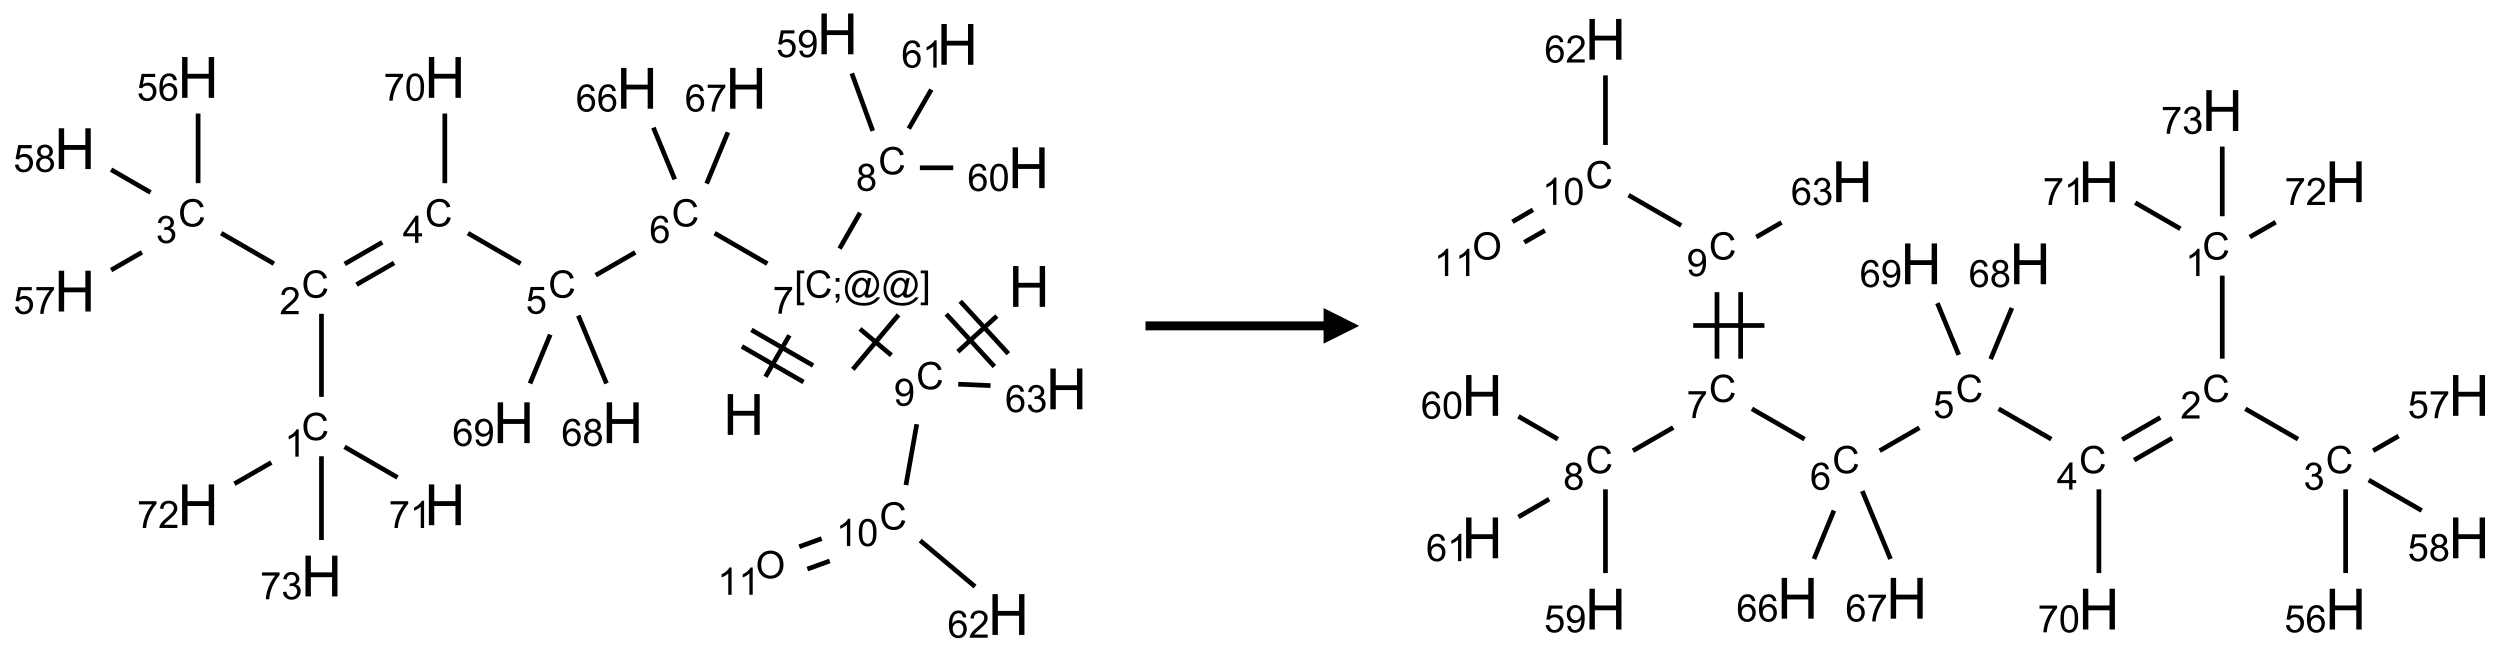 <?xml version="1.0" encoding="UTF-8"?>
<svg xmlns="http://www.w3.org/2000/svg" xmlns:xlink="http://www.w3.org/1999/xlink" width="702" height="183" viewBox="0 0 702 183">
<defs>
<g>
<g id="glyph-0-0">
<path d="M 2 0 L 2 -10 L 10 -10 L 10 0 Z M 2.25 -0.25 L 9.75 -0.25 L 9.75 -9.75 L 2.25 -9.75 Z M 2.25 -0.25 "/>
</g>
<g id="glyph-0-1">
<path d="M 1.281 0 L 1.281 -11.453 L 2.797 -11.453 L 2.797 -6.75 L 8.75 -6.75 L 8.75 -11.453 L 10.266 -11.453 L 10.266 0 L 8.75 0 L 8.75 -5.398 L 2.797 -5.398 L 2.797 0 Z M 1.281 0 "/>
</g>
<g id="glyph-1-0">
<path d="M 1.332 0 L 1.332 -6.668 L 6.668 -6.668 L 6.668 0 Z M 1.5 -0.168 L 6.5 -0.168 L 6.5 -6.5 L 1.5 -6.5 Z M 1.5 -0.168 "/>
</g>
<g id="glyph-1-1">
<path d="M 0.723 2.121 L 0.723 -7.637 L 2.793 -7.637 L 2.793 -6.859 L 1.66 -6.859 L 1.66 1.344 L 2.793 1.344 L 2.793 2.121 Z M 0.723 2.121 "/>
</g>
<g id="glyph-1-2">
<path d="M 6.27 -2.676 L 7.281 -2.422 C 7.07 -1.594 6.688 -0.961 6.137 -0.523 C 5.586 -0.086 4.914 0.129 4.121 0.129 C 3.297 0.129 2.629 -0.039 2.113 -0.371 C 1.598 -0.707 1.203 -1.191 0.934 -1.828 C 0.664 -2.465 0.531 -3.145 0.531 -3.875 C 0.531 -4.672 0.684 -5.363 0.988 -5.957 C 1.293 -6.547 1.723 -6.996 2.285 -7.305 C 2.844 -7.613 3.461 -7.766 4.137 -7.766 C 4.898 -7.766 5.543 -7.57 6.062 -7.184 C 6.582 -6.793 6.945 -6.246 7.152 -5.543 L 6.156 -5.309 C 5.98 -5.863 5.723 -6.266 5.387 -6.52 C 5.051 -6.773 4.625 -6.902 4.113 -6.902 C 3.527 -6.902 3.039 -6.762 2.645 -6.48 C 2.25 -6.199 1.973 -5.82 1.812 -5.348 C 1.652 -4.871 1.574 -4.383 1.574 -3.879 C 1.574 -3.23 1.668 -2.664 1.855 -2.18 C 2.047 -1.695 2.34 -1.332 2.738 -1.094 C 3.137 -0.855 3.57 -0.734 4.035 -0.734 C 4.602 -0.734 5.082 -0.898 5.473 -1.223 C 5.867 -1.551 6.133 -2.035 6.27 -2.676 Z M 6.27 -2.676 "/>
</g>
<g id="glyph-1-3">
<path d="M 0.949 -4.465 L 0.949 -5.531 L 2.016 -5.531 L 2.016 -4.465 Z M 0.949 0 L 0.949 -1.066 L 2.016 -1.066 L 2.016 0 C 2.016 0.391 1.945 0.711 1.809 0.949 C 1.668 1.191 1.449 1.379 1.145 1.512 L 0.887 1.109 C 1.082 1.023 1.23 0.895 1.324 0.727 C 1.418 0.559 1.469 0.316 1.48 0 Z M 0.949 0 "/>
</g>
<g id="glyph-1-4">
<path d="M 6.047 -0.848 C 5.82 -0.59 5.57 -0.379 5.289 -0.223 C 5.008 -0.062 4.73 0.016 4.449 0.016 C 4.141 0.016 3.84 -0.074 3.547 -0.254 C 3.254 -0.434 3.02 -0.715 2.836 -1.09 C 2.652 -1.465 2.562 -1.875 2.562 -2.324 C 2.562 -2.875 2.703 -3.43 2.988 -3.98 C 3.27 -4.535 3.621 -4.953 4.043 -5.23 C 4.461 -5.508 4.871 -5.645 5.266 -5.645 C 5.566 -5.645 5.855 -5.566 6.129 -5.41 C 6.402 -5.25 6.641 -5.012 6.84 -4.688 L 7.016 -5.496 L 7.949 -5.496 L 7.199 -2 C 7.094 -1.516 7.043 -1.246 7.043 -1.191 C 7.043 -1.098 7.078 -1.02 7.148 -0.949 C 7.219 -0.883 7.305 -0.848 7.406 -0.848 C 7.59 -0.848 7.832 -0.953 8.129 -1.168 C 8.527 -1.445 8.84 -1.816 9.07 -2.285 C 9.301 -2.75 9.418 -3.234 9.418 -3.73 C 9.418 -4.309 9.27 -4.852 8.973 -5.355 C 8.676 -5.859 8.23 -6.262 7.645 -6.562 C 7.055 -6.863 6.406 -7.016 5.691 -7.016 C 4.879 -7.016 4.137 -6.824 3.465 -6.445 C 2.793 -6.066 2.273 -5.52 1.902 -4.809 C 1.535 -4.098 1.348 -3.34 1.348 -2.527 C 1.348 -1.676 1.535 -0.941 1.902 -0.328 C 2.273 0.285 2.809 0.742 3.508 1.035 C 4.207 1.328 4.984 1.473 5.832 1.473 C 6.742 1.473 7.504 1.32 8.121 1.016 C 8.734 0.711 9.195 0.34 9.5 -0.098 L 10.441 -0.098 C 10.266 0.266 9.961 0.637 9.531 1.016 C 9.102 1.395 8.59 1.695 7.996 1.914 C 7.402 2.133 6.688 2.246 5.848 2.246 C 5.078 2.246 4.367 2.145 3.715 1.949 C 3.066 1.75 2.512 1.453 2.051 1.055 C 1.594 0.656 1.25 0.199 1.016 -0.316 C 0.723 -0.973 0.578 -1.684 0.578 -2.441 C 0.578 -3.289 0.75 -4.098 1.098 -4.863 C 1.523 -5.805 2.125 -6.527 2.902 -7.027 C 3.684 -7.527 4.629 -7.777 5.738 -7.777 C 6.602 -7.777 7.375 -7.602 8.059 -7.246 C 8.746 -6.895 9.285 -6.371 9.684 -5.672 C 10.02 -5.07 10.188 -4.418 10.188 -3.715 C 10.188 -2.707 9.832 -1.812 9.125 -1.031 C 8.492 -0.328 7.801 0.02 7.051 0.02 C 6.812 0.02 6.617 -0.016 6.473 -0.09 C 6.324 -0.16 6.215 -0.266 6.145 -0.402 C 6.102 -0.488 6.066 -0.637 6.047 -0.848 Z M 3.527 -2.262 C 3.527 -1.785 3.641 -1.414 3.863 -1.152 C 4.09 -0.887 4.348 -0.754 4.641 -0.754 C 4.836 -0.754 5.039 -0.812 5.254 -0.93 C 5.469 -1.047 5.676 -1.219 5.871 -1.449 C 6.066 -1.676 6.23 -1.969 6.355 -2.32 C 6.48 -2.672 6.543 -3.027 6.543 -3.379 C 6.543 -3.852 6.426 -4.219 6.191 -4.48 C 5.957 -4.738 5.672 -4.871 5.332 -4.871 C 5.109 -4.871 4.902 -4.812 4.707 -4.699 C 4.512 -4.586 4.32 -4.406 4.137 -4.156 C 3.953 -3.906 3.805 -3.602 3.691 -3.246 C 3.582 -2.887 3.527 -2.559 3.527 -2.262 Z M 3.527 -2.262 "/>
</g>
<g id="glyph-1-5">
<path d="M 2.27 2.121 L 0.203 2.121 L 0.203 1.344 L 1.332 1.344 L 1.332 -6.859 L 0.203 -6.859 L 0.203 -7.637 L 2.27 -7.637 Z M 2.27 2.121 "/>
</g>
<g id="glyph-1-6">
<path d="M 0.504 -6.637 L 0.504 -7.535 L 5.449 -7.535 L 5.449 -6.809 C 4.961 -6.289 4.48 -5.602 4.004 -4.746 C 3.527 -3.887 3.156 -3.004 2.895 -2.098 C 2.707 -1.461 2.59 -0.762 2.535 0 L 1.574 0 C 1.582 -0.602 1.703 -1.328 1.926 -2.176 C 2.152 -3.027 2.477 -3.848 2.898 -4.637 C 3.32 -5.426 3.77 -6.094 4.246 -6.637 Z M 0.504 -6.637 "/>
</g>
<g id="glyph-1-7">
<path d="M 5.309 -5.766 L 4.375 -5.691 C 4.293 -6.059 4.172 -6.328 4.02 -6.496 C 3.766 -6.762 3.453 -6.895 3.082 -6.895 C 2.785 -6.895 2.523 -6.812 2.297 -6.645 C 2 -6.43 1.77 -6.117 1.598 -5.703 C 1.43 -5.289 1.34 -4.703 1.332 -3.938 C 1.559 -4.281 1.836 -4.535 2.16 -4.703 C 2.488 -4.871 2.828 -4.953 3.188 -4.953 C 3.812 -4.953 4.344 -4.723 4.785 -4.262 C 5.223 -3.801 5.441 -3.207 5.441 -2.48 C 5.441 -2 5.34 -1.555 5.133 -1.145 C 4.926 -0.73 4.641 -0.418 4.281 -0.199 C 3.922 0.02 3.512 0.129 3.051 0.129 C 2.27 0.129 1.633 -0.156 1.141 -0.73 C 0.648 -1.305 0.402 -2.254 0.402 -3.574 C 0.402 -5.051 0.672 -6.121 1.219 -6.793 C 1.695 -7.375 2.336 -7.668 3.141 -7.668 C 3.742 -7.668 4.234 -7.5 4.617 -7.16 C 5 -6.824 5.23 -6.359 5.309 -5.766 Z M 1.48 -2.473 C 1.48 -2.152 1.547 -1.844 1.684 -1.547 C 1.82 -1.25 2.016 -1.027 2.262 -0.871 C 2.508 -0.719 2.766 -0.641 3.035 -0.641 C 3.434 -0.641 3.773 -0.801 4.059 -1.121 C 4.344 -1.441 4.484 -1.875 4.484 -2.422 C 4.484 -2.949 4.344 -3.367 4.062 -3.668 C 3.781 -3.973 3.426 -4.125 3 -4.125 C 2.578 -4.125 2.219 -3.973 1.922 -3.668 C 1.625 -3.363 1.48 -2.969 1.48 -2.473 Z M 1.48 -2.473 "/>
</g>
<g id="glyph-1-8">
<path d="M 0.441 -2 L 1.426 -2.082 C 1.5 -1.605 1.668 -1.242 1.934 -1.004 C 2.199 -0.762 2.52 -0.641 2.895 -0.641 C 3.348 -0.641 3.73 -0.812 4.043 -1.152 C 4.355 -1.492 4.512 -1.941 4.512 -2.504 C 4.512 -3.039 4.359 -3.461 4.059 -3.77 C 3.758 -4.078 3.367 -4.234 2.879 -4.234 C 2.578 -4.234 2.305 -4.164 2.062 -4.027 C 1.82 -3.891 1.629 -3.715 1.488 -3.496 L 0.609 -3.609 L 1.348 -7.531 L 5.145 -7.531 L 5.145 -6.637 L 2.098 -6.637 L 1.688 -4.582 C 2.145 -4.902 2.625 -5.062 3.129 -5.062 C 3.797 -5.062 4.359 -4.832 4.816 -4.371 C 5.277 -3.91 5.504 -3.312 5.504 -2.59 C 5.504 -1.898 5.305 -1.301 4.902 -0.797 C 4.41 -0.18 3.742 0.129 2.895 0.129 C 2.199 0.129 1.633 -0.062 1.195 -0.453 C 0.758 -0.844 0.504 -1.359 0.441 -2 Z M 0.441 -2 "/>
</g>
<g id="glyph-1-9">
<path d="M 3.449 0 L 3.449 -1.828 L 0.137 -1.828 L 0.137 -2.688 L 3.621 -7.637 L 4.387 -7.637 L 4.387 -2.688 L 5.418 -2.688 L 5.418 -1.828 L 4.387 -1.828 L 4.387 0 Z M 3.449 -2.688 L 3.449 -6.129 L 1.059 -2.688 Z M 3.449 -2.688 "/>
</g>
<g id="glyph-1-10">
<path d="M 5.371 -0.902 L 5.371 0 L 0.324 0 C 0.316 -0.227 0.352 -0.441 0.434 -0.652 C 0.562 -0.996 0.766 -1.332 1.051 -1.668 C 1.332 -2 1.742 -2.387 2.277 -2.824 C 3.105 -3.504 3.668 -4.043 3.957 -4.441 C 4.25 -4.84 4.395 -5.215 4.395 -5.566 C 4.395 -5.938 4.262 -6.254 3.996 -6.508 C 3.73 -6.762 3.387 -6.891 2.957 -6.891 C 2.508 -6.891 2.145 -6.754 1.875 -6.484 C 1.605 -6.215 1.469 -5.84 1.465 -5.359 L 0.5 -5.457 C 0.566 -6.176 0.812 -6.727 1.246 -7.102 C 1.676 -7.477 2.254 -7.668 2.98 -7.668 C 3.711 -7.668 4.293 -7.465 4.719 -7.059 C 5.145 -6.652 5.359 -6.148 5.359 -5.547 C 5.359 -5.242 5.297 -4.941 5.172 -4.645 C 5.047 -4.352 4.84 -4.039 4.551 -3.715 C 4.262 -3.387 3.777 -2.938 3.105 -2.371 C 2.543 -1.898 2.18 -1.578 2.02 -1.41 C 1.859 -1.242 1.73 -1.07 1.625 -0.902 Z M 5.371 -0.902 "/>
</g>
<g id="glyph-1-11">
<path d="M 3.973 0 L 3.035 0 L 3.035 -5.973 C 2.809 -5.758 2.516 -5.543 2.148 -5.328 C 1.781 -5.113 1.453 -4.953 1.16 -4.844 L 1.16 -5.75 C 1.684 -5.996 2.145 -6.297 2.535 -6.645 C 2.93 -6.996 3.207 -7.336 3.371 -7.668 L 3.973 -7.668 Z M 3.973 0 "/>
</g>
<g id="glyph-1-12">
<path d="M 0.449 -2.016 L 1.387 -2.141 C 1.492 -1.609 1.676 -1.227 1.934 -0.992 C 2.191 -0.758 2.508 -0.641 2.879 -0.641 C 3.32 -0.641 3.695 -0.793 3.996 -1.098 C 4.301 -1.402 4.453 -1.781 4.453 -2.234 C 4.453 -2.664 4.312 -3.02 4.031 -3.301 C 3.75 -3.578 3.391 -3.719 2.957 -3.719 C 2.781 -3.719 2.562 -3.684 2.297 -3.613 L 2.402 -4.438 C 2.465 -4.43 2.516 -4.426 2.551 -4.426 C 2.949 -4.426 3.312 -4.531 3.629 -4.738 C 3.949 -4.949 4.109 -5.27 4.109 -5.703 C 4.109 -6.047 3.992 -6.332 3.762 -6.559 C 3.527 -6.785 3.227 -6.895 2.859 -6.895 C 2.496 -6.895 2.191 -6.781 1.949 -6.551 C 1.707 -6.324 1.547 -5.98 1.48 -5.52 L 0.543 -5.688 C 0.656 -6.316 0.918 -6.805 1.324 -7.148 C 1.73 -7.492 2.234 -7.668 2.84 -7.668 C 3.254 -7.668 3.641 -7.578 3.988 -7.398 C 4.34 -7.219 4.609 -6.977 4.793 -6.668 C 4.98 -6.359 5.074 -6.031 5.074 -5.684 C 5.074 -5.352 4.984 -5.051 4.809 -4.781 C 4.629 -4.512 4.367 -4.297 4.02 -4.137 C 4.473 -4.031 4.824 -3.816 5.074 -3.488 C 5.324 -3.16 5.449 -2.75 5.449 -2.254 C 5.449 -1.59 5.203 -1.023 4.719 -0.559 C 4.234 -0.098 3.617 0.137 2.875 0.137 C 2.203 0.137 1.648 -0.062 1.207 -0.465 C 0.762 -0.863 0.512 -1.379 0.449 -2.016 Z M 0.449 -2.016 "/>
</g>
<g id="glyph-1-13">
<path d="M 1.887 -4.141 C 1.496 -4.281 1.207 -4.484 1.02 -4.75 C 0.832 -5.016 0.738 -5.328 0.738 -5.699 C 0.738 -6.254 0.938 -6.719 1.34 -7.098 C 1.738 -7.477 2.27 -7.668 2.934 -7.668 C 3.598 -7.668 4.137 -7.473 4.543 -7.086 C 4.949 -6.699 5.152 -6.227 5.152 -5.672 C 5.152 -5.316 5.059 -5.008 4.871 -4.746 C 4.688 -4.484 4.406 -4.281 4.027 -4.141 C 4.496 -3.988 4.852 -3.742 5.098 -3.402 C 5.34 -3.062 5.465 -2.656 5.465 -2.184 C 5.465 -1.531 5.234 -0.98 4.77 -0.535 C 4.309 -0.09 3.703 0.129 2.949 0.129 C 2.195 0.129 1.586 -0.094 1.125 -0.539 C 0.664 -0.984 0.434 -1.543 0.434 -2.207 C 0.434 -2.703 0.559 -3.121 0.809 -3.457 C 1.062 -3.793 1.422 -4.02 1.887 -4.141 Z M 1.699 -5.73 C 1.699 -5.367 1.812 -5.074 2.047 -4.844 C 2.281 -4.613 2.582 -4.5 2.953 -4.5 C 3.312 -4.5 3.609 -4.613 3.84 -4.84 C 4.07 -5.066 4.188 -5.348 4.188 -5.676 C 4.188 -6.02 4.07 -6.309 3.832 -6.543 C 3.594 -6.777 3.297 -6.895 2.941 -6.895 C 2.586 -6.895 2.289 -6.781 2.051 -6.551 C 1.816 -6.324 1.699 -6.047 1.699 -5.73 Z M 1.395 -2.203 C 1.395 -1.938 1.461 -1.676 1.586 -1.426 C 1.711 -1.176 1.902 -0.984 2.152 -0.848 C 2.402 -0.711 2.672 -0.641 2.957 -0.641 C 3.406 -0.641 3.777 -0.785 4.066 -1.074 C 4.359 -1.363 4.504 -1.727 4.504 -2.172 C 4.504 -2.625 4.355 -2.996 4.055 -3.293 C 3.754 -3.586 3.379 -3.734 2.926 -3.734 C 2.484 -3.734 2.121 -3.59 1.832 -3.297 C 1.543 -3.004 1.395 -2.641 1.395 -2.203 Z M 1.395 -2.203 "/>
</g>
<g id="glyph-1-14">
<path d="M 0.441 -3.766 C 0.441 -4.668 0.535 -5.395 0.723 -5.945 C 0.906 -6.496 1.184 -6.922 1.551 -7.219 C 1.918 -7.516 2.375 -7.668 2.934 -7.668 C 3.344 -7.668 3.703 -7.586 4.012 -7.418 C 4.32 -7.254 4.574 -7.016 4.777 -6.707 C 4.977 -6.395 5.137 -6.016 5.25 -5.57 C 5.363 -5.125 5.422 -4.523 5.422 -3.766 C 5.422 -2.871 5.328 -2.148 5.145 -1.598 C 4.961 -1.047 4.688 -0.621 4.32 -0.32 C 3.953 -0.02 3.492 0.129 2.934 0.129 C 2.195 0.129 1.617 -0.133 1.199 -0.66 C 0.695 -1.297 0.441 -2.332 0.441 -3.766 Z M 1.406 -3.766 C 1.406 -2.512 1.555 -1.68 1.848 -1.262 C 2.141 -0.848 2.5 -0.641 2.934 -0.641 C 3.363 -0.641 3.727 -0.848 4.02 -1.266 C 4.312 -1.684 4.457 -2.516 4.457 -3.766 C 4.457 -5.023 4.312 -5.859 4.02 -6.27 C 3.727 -6.684 3.359 -6.891 2.922 -6.891 C 2.492 -6.891 2.148 -6.707 1.891 -6.344 C 1.566 -5.879 1.406 -5.02 1.406 -3.766 Z M 1.406 -3.766 "/>
</g>
<g id="glyph-1-15">
<path d="M 0.582 -1.766 L 1.484 -1.848 C 1.562 -1.426 1.707 -1.117 1.922 -0.926 C 2.137 -0.734 2.414 -0.641 2.75 -0.641 C 3.039 -0.641 3.289 -0.707 3.508 -0.84 C 3.727 -0.973 3.902 -1.148 4.043 -1.367 C 4.18 -1.586 4.297 -1.887 4.391 -2.262 C 4.484 -2.637 4.531 -3.016 4.531 -3.406 C 4.531 -3.449 4.531 -3.512 4.527 -3.594 C 4.34 -3.297 4.082 -3.055 3.758 -2.867 C 3.434 -2.68 3.082 -2.59 2.703 -2.59 C 2.07 -2.59 1.535 -2.816 1.098 -3.277 C 0.66 -3.734 0.441 -4.34 0.441 -5.09 C 0.441 -5.863 0.672 -6.484 1.129 -6.957 C 1.586 -7.43 2.156 -7.668 2.844 -7.668 C 3.34 -7.668 3.793 -7.531 4.207 -7.266 C 4.617 -7 4.93 -6.617 5.145 -6.121 C 5.355 -5.629 5.465 -4.91 5.465 -3.973 C 5.465 -2.996 5.359 -2.223 5.145 -1.645 C 4.934 -1.066 4.617 -0.625 4.199 -0.324 C 3.781 -0.02 3.293 0.129 2.73 0.129 C 2.133 0.129 1.645 -0.035 1.266 -0.367 C 0.887 -0.699 0.66 -1.164 0.582 -1.766 Z M 4.422 -5.137 C 4.422 -5.676 4.277 -6.102 3.992 -6.418 C 3.707 -6.734 3.359 -6.891 2.957 -6.891 C 2.543 -6.891 2.18 -6.719 1.871 -6.379 C 1.562 -6.039 1.406 -5.598 1.406 -5.059 C 1.406 -4.57 1.555 -4.176 1.848 -3.871 C 2.141 -3.566 2.5 -3.418 2.934 -3.418 C 3.367 -3.418 3.723 -3.57 4.004 -3.871 C 4.281 -4.176 4.422 -4.598 4.422 -5.137 Z M 4.422 -5.137 "/>
</g>
<g id="glyph-1-16">
<path d="M 0.516 -3.719 C 0.516 -4.984 0.855 -5.977 1.535 -6.695 C 2.215 -7.414 3.094 -7.77 4.172 -7.77 C 4.875 -7.77 5.512 -7.602 6.078 -7.266 C 6.645 -6.93 7.074 -6.461 7.371 -5.855 C 7.668 -5.254 7.816 -4.57 7.816 -3.809 C 7.816 -3.035 7.66 -2.34 7.348 -1.73 C 7.035 -1.117 6.594 -0.656 6.02 -0.34 C 5.449 -0.027 4.828 0.129 4.168 0.129 C 3.449 0.129 2.805 -0.043 2.238 -0.391 C 1.672 -0.738 1.246 -1.211 0.953 -1.812 C 0.66 -2.414 0.516 -3.047 0.516 -3.719 Z M 1.559 -3.703 C 1.559 -2.781 1.805 -2.059 2.301 -1.527 C 2.793 -1 3.414 -0.734 4.16 -0.734 C 4.922 -0.734 5.547 -1 6.039 -1.535 C 6.531 -2.07 6.777 -2.828 6.777 -3.812 C 6.777 -4.434 6.672 -4.977 6.461 -5.441 C 6.25 -5.902 5.945 -6.262 5.539 -6.52 C 5.133 -6.773 4.68 -6.902 4.176 -6.902 C 3.461 -6.902 2.848 -6.656 2.332 -6.164 C 1.816 -5.672 1.559 -4.852 1.559 -3.703 Z M 1.559 -3.703 "/>
</g>
</g>
</defs>
<path fill="none" stroke-width="0.033" stroke-linecap="butt" stroke-linejoin="miter" stroke="rgb(0%, 0%, 0%)" stroke-opacity="1" stroke-miterlimit="10" d="M 4.849 2.407 L 5.017 2.116 " transform="matrix(40, 0, 0, 40, 20.988, 9.518)"/>
<path fill="none" stroke-width="0.033" stroke-linecap="butt" stroke-linejoin="miter" stroke="rgb(0%, 0%, 0%)" stroke-opacity="1" stroke-miterlimit="10" d="M 5.183 2.328 L 4.75 2.078 " transform="matrix(40, 0, 0, 40, 20.988, 9.518)"/>
<path fill="none" stroke-width="0.033" stroke-linecap="butt" stroke-linejoin="miter" stroke="rgb(0%, 0%, 0%)" stroke-opacity="1" stroke-miterlimit="10" d="M 5.116 2.444 L 4.683 2.194 " transform="matrix(40, 0, 0, 40, 20.988, 9.518)"/>
<path fill="none" stroke-width="0.033" stroke-linecap="butt" stroke-linejoin="miter" stroke="rgb(0%, 0%, 0%)" stroke-opacity="1" stroke-miterlimit="10" d="M 4.862 1.613 L 4.492 1.399 " transform="matrix(40, 0, 0, 40, 20.988, 9.518)"/>
<path fill="none" stroke-width="0.033" stroke-linecap="butt" stroke-linejoin="miter" stroke="rgb(0%, 0%, 0%)" stroke-opacity="1" stroke-miterlimit="10" d="M 3.935 1.534 L 3.657 1.694 " transform="matrix(40, 0, 0, 40, 20.988, 9.518)"/>
<path fill="none" stroke-width="0.033" stroke-linecap="butt" stroke-linejoin="miter" stroke="rgb(0%, 0%, 0%)" stroke-opacity="1" stroke-miterlimit="10" d="M 3.13 1.613 L 2.76 1.399 " transform="matrix(40, 0, 0, 40, 20.988, 9.518)"/>
<path fill="none" stroke-width="0.033" stroke-linecap="butt" stroke-linejoin="miter" stroke="rgb(0%, 0%, 0%)" stroke-opacity="1" stroke-miterlimit="10" d="M 2.159 1.463 L 1.895 1.615 " transform="matrix(40, 0, 0, 40, 20.988, 9.518)"/>
<path fill="none" stroke-width="0.033" stroke-linecap="butt" stroke-linejoin="miter" stroke="rgb(0%, 0%, 0%)" stroke-opacity="1" stroke-miterlimit="10" d="M 2.242 1.608 L 1.978 1.76 " transform="matrix(40, 0, 0, 40, 20.988, 9.518)"/>
<path fill="none" stroke-width="0.033" stroke-linecap="butt" stroke-linejoin="miter" stroke="rgb(0%, 0%, 0%)" stroke-opacity="1" stroke-miterlimit="10" d="M 1.732 1.965 L 1.732 2.548 " transform="matrix(40, 0, 0, 40, 20.988, 9.518)"/>
<path fill="none" stroke-width="0.033" stroke-linecap="butt" stroke-linejoin="miter" stroke="rgb(0%, 0%, 0%)" stroke-opacity="1" stroke-miterlimit="10" d="M 1.894 2.899 L 2.266 3.114 " transform="matrix(40, 0, 0, 40, 20.988, 9.518)"/>
<path fill="none" stroke-width="0.033" stroke-linecap="butt" stroke-linejoin="miter" stroke="rgb(0%, 0%, 0%)" stroke-opacity="1" stroke-miterlimit="10" d="M 1.38 3.009 L 1.121 3.158 " transform="matrix(40, 0, 0, 40, 20.988, 9.518)"/>
<path fill="none" stroke-width="0.033" stroke-linecap="butt" stroke-linejoin="miter" stroke="rgb(0%, 0%, 0%)" stroke-opacity="1" stroke-miterlimit="10" d="M 1.732 2.965 L 1.732 3.553 " transform="matrix(40, 0, 0, 40, 20.988, 9.518)"/>
<path fill="none" stroke-width="0.033" stroke-linecap="butt" stroke-linejoin="miter" stroke="rgb(0%, 0%, 0%)" stroke-opacity="1" stroke-miterlimit="10" d="M 1.398 1.613 L 1.028 1.399 " transform="matrix(40, 0, 0, 40, 20.988, 9.518)"/>
<path fill="none" stroke-width="0.033" stroke-linecap="butt" stroke-linejoin="miter" stroke="rgb(0%, 0%, 0%)" stroke-opacity="1" stroke-miterlimit="10" d="M 0.866 1.048 L 0.866 0.559 " transform="matrix(40, 0, 0, 40, 20.988, 9.518)"/>
<path fill="none" stroke-width="0.033" stroke-linecap="butt" stroke-linejoin="miter" stroke="rgb(0%, 0%, 0%)" stroke-opacity="1" stroke-miterlimit="10" d="M 0.472 1.533 L 0.255 1.658 " transform="matrix(40, 0, 0, 40, 20.988, 9.518)"/>
<path fill="none" stroke-width="0.033" stroke-linecap="butt" stroke-linejoin="miter" stroke="rgb(0%, 0%, 0%)" stroke-opacity="1" stroke-miterlimit="10" d="M 0.532 1.113 L 0.255 0.953 " transform="matrix(40, 0, 0, 40, 20.988, 9.518)"/>
<path fill="none" stroke-width="0.033" stroke-linecap="butt" stroke-linejoin="miter" stroke="rgb(0%, 0%, 0%)" stroke-opacity="1" stroke-miterlimit="10" d="M 2.598 1.048 L 2.598 0.559 " transform="matrix(40, 0, 0, 40, 20.988, 9.518)"/>
<path fill="none" stroke-width="0.033" stroke-linecap="butt" stroke-linejoin="miter" stroke="rgb(0%, 0%, 0%)" stroke-opacity="1" stroke-miterlimit="10" d="M 3.535 1.977 L 3.733 2.454 " transform="matrix(40, 0, 0, 40, 20.988, 9.518)"/>
<path fill="none" stroke-width="0.033" stroke-linecap="butt" stroke-linejoin="miter" stroke="rgb(0%, 0%, 0%)" stroke-opacity="1" stroke-miterlimit="10" d="M 3.338 2.111 L 3.196 2.454 " transform="matrix(40, 0, 0, 40, 20.988, 9.518)"/>
<path fill="none" stroke-width="0.033" stroke-linecap="butt" stroke-linejoin="miter" stroke="rgb(0%, 0%, 0%)" stroke-opacity="1" stroke-miterlimit="10" d="M 4.212 1.021 L 4.062 0.658 " transform="matrix(40, 0, 0, 40, 20.988, 9.518)"/>
<path fill="none" stroke-width="0.033" stroke-linecap="butt" stroke-linejoin="miter" stroke="rgb(0%, 0%, 0%)" stroke-opacity="1" stroke-miterlimit="10" d="M 4.436 1.051 L 4.585 0.691 " transform="matrix(40, 0, 0, 40, 20.988, 9.518)"/>
<path fill="none" stroke-width="0.033" stroke-linecap="butt" stroke-linejoin="miter" stroke="rgb(0%, 0%, 0%)" stroke-opacity="1" stroke-miterlimit="10" d="M 5.369 1.507 L 5.513 1.256 " transform="matrix(40, 0, 0, 40, 20.988, 9.518)"/>
<path fill="none" stroke-width="0.033" stroke-linecap="butt" stroke-linejoin="miter" stroke="rgb(0%, 0%, 0%)" stroke-opacity="1" stroke-miterlimit="10" d="M 5.602 0.681 L 5.455 0.277 " transform="matrix(40, 0, 0, 40, 20.988, 9.518)"/>
<path fill="none" stroke-width="0.033" stroke-linecap="butt" stroke-linejoin="miter" stroke="rgb(0%, 0%, 0%)" stroke-opacity="1" stroke-miterlimit="10" d="M 5.933 0.94 L 6.167 0.94 " transform="matrix(40, 0, 0, 40, 20.988, 9.518)"/>
<path fill="none" stroke-width="0.033" stroke-linecap="butt" stroke-linejoin="miter" stroke="rgb(0%, 0%, 0%)" stroke-opacity="1" stroke-miterlimit="10" d="M 5.855 0.665 L 6.013 0.391 " transform="matrix(40, 0, 0, 40, 20.988, 9.518)"/>
<path fill="none" stroke-width="0.033" stroke-linecap="butt" stroke-linejoin="miter" stroke="rgb(0%, 0%, 0%)" stroke-opacity="1" stroke-miterlimit="10" d="M 5.512 2.071 L 5.733 2.256 " transform="matrix(40, 0, 0, 40, 20.988, 9.518)"/>
<path fill="none" stroke-width="0.033" stroke-linecap="butt" stroke-linejoin="miter" stroke="rgb(0%, 0%, 0%)" stroke-opacity="1" stroke-miterlimit="10" d="M 5.462 2.355 L 5.783 1.972 " transform="matrix(40, 0, 0, 40, 20.988, 9.518)"/>
<path fill="none" stroke-width="0.033" stroke-linecap="butt" stroke-linejoin="miter" stroke="rgb(0%, 0%, 0%)" stroke-opacity="1" stroke-miterlimit="10" d="M 6.199 2.231 L 6.473 1.981 " transform="matrix(40, 0, 0, 40, 20.988, 9.518)"/>
<path fill="none" stroke-width="0.033" stroke-linecap="butt" stroke-linejoin="miter" stroke="rgb(0%, 0%, 0%)" stroke-opacity="1" stroke-miterlimit="10" d="M 6.554 2.245 L 6.216 1.877 " transform="matrix(40, 0, 0, 40, 20.988, 9.518)"/>
<path fill="none" stroke-width="0.033" stroke-linecap="butt" stroke-linejoin="miter" stroke="rgb(0%, 0%, 0%)" stroke-opacity="1" stroke-miterlimit="10" d="M 6.456 2.335 L 6.118 1.967 " transform="matrix(40, 0, 0, 40, 20.988, 9.518)"/>
<path fill="none" stroke-width="0.033" stroke-linecap="butt" stroke-linejoin="miter" stroke="rgb(0%, 0%, 0%)" stroke-opacity="1" stroke-miterlimit="10" d="M 5.911 2.74 L 5.835 3.167 " transform="matrix(40, 0, 0, 40, 20.988, 9.518)"/>
<path fill="none" stroke-width="0.033" stroke-linecap="butt" stroke-linejoin="miter" stroke="rgb(0%, 0%, 0%)" stroke-opacity="1" stroke-miterlimit="10" d="M 5.243 3.543 L 5.086 3.6 " transform="matrix(40, 0, 0, 40, 20.988, 9.518)"/>
<path fill="none" stroke-width="0.033" stroke-linecap="butt" stroke-linejoin="miter" stroke="rgb(0%, 0%, 0%)" stroke-opacity="1" stroke-miterlimit="10" d="M 5.3 3.7 L 5.143 3.757 " transform="matrix(40, 0, 0, 40, 20.988, 9.518)"/>
<path fill="none" stroke-width="0.033" stroke-linecap="butt" stroke-linejoin="miter" stroke="rgb(0%, 0%, 0%)" stroke-opacity="1" stroke-miterlimit="10" d="M 5.935 3.557 L 6.32 3.88 " transform="matrix(40, 0, 0, 40, 20.988, 9.518)"/>
<path fill="none" stroke-width="0.033" stroke-linecap="butt" stroke-linejoin="miter" stroke="rgb(0%, 0%, 0%)" stroke-opacity="1" stroke-miterlimit="10" d="M 6.202 2.459 L 6.429 2.469 " transform="matrix(40, 0, 0, 40, 20.988, 9.518)"/>
<g fill="rgb(0%, 0%, 0%)" fill-opacity="1">
<use xlink:href="#glyph-0-1" x="203.062" y="122.113"/>
</g>
<g fill="rgb(0%, 0%, 0%)" fill-opacity="1">
<use xlink:href="#glyph-1-1" x="223.047" y="83.598"/>
<use xlink:href="#glyph-1-2" x="226.01" y="83.598"/>
<use xlink:href="#glyph-1-3" x="233.714" y="83.598"/>
<use xlink:href="#glyph-1-4" x="236.677" y="83.598"/>
<use xlink:href="#glyph-1-4" x="247.505" y="83.598"/>
<use xlink:href="#glyph-1-5" x="258.333" y="83.598"/>
</g>
<g fill="rgb(0%, 0%, 0%)" fill-opacity="1">
<use xlink:href="#glyph-1-6" x="216.988" y="88.098"/>
</g>
<g fill="rgb(0%, 0%, 0%)" fill-opacity="1">
<use xlink:href="#glyph-1-2" x="188.602" y="63.59"/>
</g>
<g fill="rgb(0%, 0%, 0%)" fill-opacity="1">
<use xlink:href="#glyph-1-7" x="182.355" y="68.227"/>
</g>
<g fill="rgb(0%, 0%, 0%)" fill-opacity="1">
<use xlink:href="#glyph-1-2" x="153.961" y="83.59"/>
</g>
<g fill="rgb(0%, 0%, 0%)" fill-opacity="1">
<use xlink:href="#glyph-1-8" x="147.648" y="88.094"/>
</g>
<g fill="rgb(0%, 0%, 0%)" fill-opacity="1">
<use xlink:href="#glyph-1-2" x="119.32" y="63.59"/>
</g>
<g fill="rgb(0%, 0%, 0%)" fill-opacity="1">
<use xlink:href="#glyph-1-9" x="113.098" y="68.195"/>
</g>
<g fill="rgb(0%, 0%, 0%)" fill-opacity="1">
<use xlink:href="#glyph-1-2" x="84.676" y="83.59"/>
</g>
<g fill="rgb(0%, 0%, 0%)" fill-opacity="1">
<use xlink:href="#glyph-1-10" x="78.504" y="88.227"/>
</g>
<g fill="rgb(0%, 0%, 0%)" fill-opacity="1">
<use xlink:href="#glyph-1-2" x="84.676" y="123.59"/>
</g>
<g fill="rgb(0%, 0%, 0%)" fill-opacity="1">
<use xlink:href="#glyph-1-11" x="79.898" y="128.227"/>
</g>
<g fill="rgb(0%, 0%, 0%)" fill-opacity="1">
<use xlink:href="#glyph-0-1" x="119.141" y="147.473"/>
</g>
<g fill="rgb(0%, 0%, 0%)" fill-opacity="1">
<use xlink:href="#glyph-1-6" x="109.18" y="148.266"/>
<use xlink:href="#glyph-1-11" x="115.112" y="148.266"/>
</g>
<g fill="rgb(0%, 0%, 0%)" fill-opacity="1">
<use xlink:href="#glyph-0-1" x="49.855" y="147.473"/>
</g>
<g fill="rgb(0%, 0%, 0%)" fill-opacity="1">
<use xlink:href="#glyph-1-6" x="38.5" y="148.266"/>
<use xlink:href="#glyph-1-10" x="44.432" y="148.266"/>
</g>
<g fill="rgb(0%, 0%, 0%)" fill-opacity="1">
<use xlink:href="#glyph-0-1" x="84.496" y="167.473"/>
</g>
<g fill="rgb(0%, 0%, 0%)" fill-opacity="1">
<use xlink:href="#glyph-1-6" x="73.062" y="168.266"/>
<use xlink:href="#glyph-1-12" x="78.995" y="168.266"/>
</g>
<g fill="rgb(0%, 0%, 0%)" fill-opacity="1">
<use xlink:href="#glyph-1-2" x="50.035" y="63.59"/>
</g>
<g fill="rgb(0%, 0%, 0%)" fill-opacity="1">
<use xlink:href="#glyph-1-12" x="43.785" y="68.227"/>
</g>
<g fill="rgb(0%, 0%, 0%)" fill-opacity="1">
<use xlink:href="#glyph-0-1" x="49.855" y="27.473"/>
</g>
<g fill="rgb(0%, 0%, 0%)" fill-opacity="1">
<use xlink:href="#glyph-1-8" x="38.426" y="28.266"/>
<use xlink:href="#glyph-1-7" x="44.358" y="28.266"/>
</g>
<g fill="rgb(0%, 0%, 0%)" fill-opacity="1">
<use xlink:href="#glyph-0-1" x="15.215" y="87.473"/>
</g>
<g fill="rgb(0%, 0%, 0%)" fill-opacity="1">
<use xlink:href="#glyph-1-8" x="3.781" y="88.137"/>
<use xlink:href="#glyph-1-6" x="9.714" y="88.137"/>
</g>
<g fill="rgb(0%, 0%, 0%)" fill-opacity="1">
<use xlink:href="#glyph-0-1" x="15.215" y="47.473"/>
</g>
<g fill="rgb(0%, 0%, 0%)" fill-opacity="1">
<use xlink:href="#glyph-1-8" x="3.766" y="48.266"/>
<use xlink:href="#glyph-1-13" x="9.698" y="48.266"/>
</g>
<g fill="rgb(0%, 0%, 0%)" fill-opacity="1">
<use xlink:href="#glyph-0-1" x="119.141" y="27.473"/>
</g>
<g fill="rgb(0%, 0%, 0%)" fill-opacity="1">
<use xlink:href="#glyph-1-6" x="107.73" y="28.266"/>
<use xlink:href="#glyph-1-14" x="113.663" y="28.266"/>
</g>
<g fill="rgb(0%, 0%, 0%)" fill-opacity="1">
<use xlink:href="#glyph-0-1" x="169.086" y="124.43"/>
</g>
<g fill="rgb(0%, 0%, 0%)" fill-opacity="1">
<use xlink:href="#glyph-1-7" x="157.637" y="125.223"/>
<use xlink:href="#glyph-1-13" x="163.569" y="125.223"/>
</g>
<g fill="rgb(0%, 0%, 0%)" fill-opacity="1">
<use xlink:href="#glyph-0-1" x="138.473" y="124.43"/>
</g>
<g fill="rgb(0%, 0%, 0%)" fill-opacity="1">
<use xlink:href="#glyph-1-7" x="127.023" y="125.223"/>
<use xlink:href="#glyph-1-15" x="132.956" y="125.223"/>
</g>
<g fill="rgb(0%, 0%, 0%)" fill-opacity="1">
<use xlink:href="#glyph-0-1" x="173.113" y="30.52"/>
</g>
<g fill="rgb(0%, 0%, 0%)" fill-opacity="1">
<use xlink:href="#glyph-1-7" x="161.684" y="31.312"/>
<use xlink:href="#glyph-1-7" x="167.616" y="31.312"/>
</g>
<g fill="rgb(0%, 0%, 0%)" fill-opacity="1">
<use xlink:href="#glyph-0-1" x="203.727" y="30.52"/>
</g>
<g fill="rgb(0%, 0%, 0%)" fill-opacity="1">
<use xlink:href="#glyph-1-7" x="192.293" y="31.312"/>
<use xlink:href="#glyph-1-6" x="198.225" y="31.312"/>
</g>
<g fill="rgb(0%, 0%, 0%)" fill-opacity="1">
<use xlink:href="#glyph-1-2" x="246.617" y="48.949"/>
</g>
<g fill="rgb(0%, 0%, 0%)" fill-opacity="1">
<use xlink:href="#glyph-1-13" x="240.352" y="53.586"/>
</g>
<g fill="rgb(0%, 0%, 0%)" fill-opacity="1">
<use xlink:href="#glyph-0-1" x="229.383" y="15.246"/>
</g>
<g fill="rgb(0%, 0%, 0%)" fill-opacity="1">
<use xlink:href="#glyph-1-8" x="217.93" y="16.039"/>
<use xlink:href="#glyph-1-15" x="223.862" y="16.039"/>
</g>
<g fill="rgb(0%, 0%, 0%)" fill-opacity="1">
<use xlink:href="#glyph-0-1" x="283.062" y="52.832"/>
</g>
<g fill="rgb(0%, 0%, 0%)" fill-opacity="1">
<use xlink:href="#glyph-1-7" x="271.656" y="53.625"/>
<use xlink:href="#glyph-1-14" x="277.589" y="53.625"/>
</g>
<g fill="rgb(0%, 0%, 0%)" fill-opacity="1">
<use xlink:href="#glyph-0-1" x="263.062" y="18.191"/>
</g>
<g fill="rgb(0%, 0%, 0%)" fill-opacity="1">
<use xlink:href="#glyph-1-7" x="253.102" y="18.984"/>
<use xlink:href="#glyph-1-11" x="259.034" y="18.984"/>
</g>
<g fill="rgb(0%, 0%, 0%)" fill-opacity="1">
<use xlink:href="#glyph-1-2" x="257.258" y="109.301"/>
</g>
<g fill="rgb(0%, 0%, 0%)" fill-opacity="1">
<use xlink:href="#glyph-1-15" x="250.988" y="113.938"/>
</g>
<g fill="rgb(0%, 0%, 0%)" fill-opacity="1">
<use xlink:href="#glyph-0-1" x="283.195" y="86.16"/>
</g>
<g fill="rgb(0%, 0%, 0%)" fill-opacity="1">
<use xlink:href="#glyph-1-2" x="246.938" y="148.695"/>
</g>
<g fill="rgb(0%, 0%, 0%)" fill-opacity="1">
<use xlink:href="#glyph-1-11" x="234.777" y="153.332"/>
<use xlink:href="#glyph-1-14" x="240.71" y="153.332"/>
</g>
<g fill="rgb(0%, 0%, 0%)" fill-opacity="1">
<use xlink:href="#glyph-1-16" x="212.188" y="162.379"/>
</g>
<g fill="rgb(0%, 0%, 0%)" fill-opacity="1">
<use xlink:href="#glyph-1-11" x="201.461" y="167.012"/>
<use xlink:href="#glyph-1-11" x="207.393" y="167.012"/>
</g>
<g fill="rgb(0%, 0%, 0%)" fill-opacity="1">
<use xlink:href="#glyph-0-1" x="277.398" y="178.289"/>
</g>
<g fill="rgb(0%, 0%, 0%)" fill-opacity="1">
<use xlink:href="#glyph-1-7" x="266.043" y="179.082"/>
<use xlink:href="#glyph-1-10" x="271.975" y="179.082"/>
</g>
<g fill="rgb(0%, 0%, 0%)" fill-opacity="1">
<use xlink:href="#glyph-0-1" x="293.664" y="114.93"/>
</g>
<g fill="rgb(0%, 0%, 0%)" fill-opacity="1">
<use xlink:href="#glyph-1-7" x="282.23" y="115.723"/>
<use xlink:href="#glyph-1-12" x="288.163" y="115.723"/>
</g>
<path fill-rule="nonzero" fill="rgb(0%, 0%, 0%)" fill-opacity="1" d="M 321.66 92.75 L 371.66 92.75 L 371.66 96.5 L 381.66 91.5 L 371.66 86.5 L 371.66 90.25 L 321.66 90.25 "/>
<path fill="none" stroke-width="0.033" stroke-linecap="butt" stroke-linejoin="miter" stroke="rgb(0%, 0%, 0%)" stroke-opacity="1" stroke-miterlimit="10" d="M 5.196 1.659 L 5.196 2.242 " transform="matrix(40, 0, 0, 40, 416.172, 11.039)"/>
<path fill="none" stroke-width="0.033" stroke-linecap="butt" stroke-linejoin="miter" stroke="rgb(0%, 0%, 0%)" stroke-opacity="1" stroke-miterlimit="10" d="M 5.358 2.594 L 5.728 2.807 " transform="matrix(40, 0, 0, 40, 416.172, 11.039)"/>
<path fill="none" stroke-width="0.033" stroke-linecap="butt" stroke-linejoin="miter" stroke="rgb(0%, 0%, 0%)" stroke-opacity="1" stroke-miterlimit="10" d="M 6.062 3.159 L 6.062 3.747 " transform="matrix(40, 0, 0, 40, 416.172, 11.039)"/>
<path fill="none" stroke-width="0.033" stroke-linecap="butt" stroke-linejoin="miter" stroke="rgb(0%, 0%, 0%)" stroke-opacity="1" stroke-miterlimit="10" d="M 6.255 2.888 L 6.434 2.785 " transform="matrix(40, 0, 0, 40, 416.172, 11.039)"/>
<path fill="none" stroke-width="0.033" stroke-linecap="butt" stroke-linejoin="miter" stroke="rgb(0%, 0%, 0%)" stroke-opacity="1" stroke-miterlimit="10" d="M 6.224 3.094 L 6.596 3.308 " transform="matrix(40, 0, 0, 40, 416.172, 11.039)"/>
<path fill="none" stroke-width="0.033" stroke-linecap="butt" stroke-linejoin="miter" stroke="rgb(0%, 0%, 0%)" stroke-opacity="1" stroke-miterlimit="10" d="M 4.761 2.655 L 4.493 2.81 " transform="matrix(40, 0, 0, 40, 416.172, 11.039)"/>
<path fill="none" stroke-width="0.033" stroke-linecap="butt" stroke-linejoin="miter" stroke="rgb(0%, 0%, 0%)" stroke-opacity="1" stroke-miterlimit="10" d="M 4.844 2.8 L 4.577 2.954 " transform="matrix(40, 0, 0, 40, 416.172, 11.039)"/>
<path fill="none" stroke-width="0.033" stroke-linecap="butt" stroke-linejoin="miter" stroke="rgb(0%, 0%, 0%)" stroke-opacity="1" stroke-miterlimit="10" d="M 3.996 2.807 L 3.626 2.594 " transform="matrix(40, 0, 0, 40, 416.172, 11.039)"/>
<path fill="none" stroke-width="0.033" stroke-linecap="butt" stroke-linejoin="miter" stroke="rgb(0%, 0%, 0%)" stroke-opacity="1" stroke-miterlimit="10" d="M 3.07 2.727 L 2.791 2.888 " transform="matrix(40, 0, 0, 40, 416.172, 11.039)"/>
<path fill="none" stroke-width="0.033" stroke-linecap="butt" stroke-linejoin="miter" stroke="rgb(0%, 0%, 0%)" stroke-opacity="1" stroke-miterlimit="10" d="M 2.264 2.807 L 1.894 2.594 " transform="matrix(40, 0, 0, 40, 416.172, 11.039)"/>
<path fill="none" stroke-width="0.033" stroke-linecap="butt" stroke-linejoin="miter" stroke="rgb(0%, 0%, 0%)" stroke-opacity="1" stroke-miterlimit="10" d="M 1.342 2.725 L 1.059 2.888 " transform="matrix(40, 0, 0, 40, 416.172, 11.039)"/>
<path fill="none" stroke-width="0.033" stroke-linecap="butt" stroke-linejoin="miter" stroke="rgb(0%, 0%, 0%)" stroke-opacity="1" stroke-miterlimit="10" d="M 0.866 3.159 L 0.866 3.747 " transform="matrix(40, 0, 0, 40, 416.172, 11.039)"/>
<path fill="none" stroke-width="0.033" stroke-linecap="butt" stroke-linejoin="miter" stroke="rgb(0%, 0%, 0%)" stroke-opacity="1" stroke-miterlimit="10" d="M 0.532 2.807 L 0.255 2.647 " transform="matrix(40, 0, 0, 40, 416.172, 11.039)"/>
<path fill="none" stroke-width="0.033" stroke-linecap="butt" stroke-linejoin="miter" stroke="rgb(0%, 0%, 0%)" stroke-opacity="1" stroke-miterlimit="10" d="M 0.471 3.228 L 0.255 3.353 " transform="matrix(40, 0, 0, 40, 416.172, 11.039)"/>
<path fill="none" stroke-width="0.033" stroke-linecap="butt" stroke-linejoin="miter" stroke="rgb(0%, 0%, 0%)" stroke-opacity="1" stroke-miterlimit="10" d="M 1.815 2.242 L 1.815 1.775 " transform="matrix(40, 0, 0, 40, 416.172, 11.039)"/>
<path fill="none" stroke-width="0.033" stroke-linecap="butt" stroke-linejoin="miter" stroke="rgb(0%, 0%, 0%)" stroke-opacity="1" stroke-miterlimit="10" d="M 1.649 2.242 L 1.649 1.775 " transform="matrix(40, 0, 0, 40, 416.172, 11.039)"/>
<path fill="none" stroke-width="0.033" stroke-linecap="butt" stroke-linejoin="miter" stroke="rgb(0%, 0%, 0%)" stroke-opacity="1" stroke-miterlimit="10" d="M 1.982 2.009 L 1.482 2.009 " transform="matrix(40, 0, 0, 40, 416.172, 11.039)"/>
<path fill="none" stroke-width="0.033" stroke-linecap="butt" stroke-linejoin="miter" stroke="rgb(0%, 0%, 0%)" stroke-opacity="1" stroke-miterlimit="10" d="M 1.398 1.307 L 1.028 1.094 " transform="matrix(40, 0, 0, 40, 416.172, 11.039)"/>
<path fill="none" stroke-width="0.033" stroke-linecap="butt" stroke-linejoin="miter" stroke="rgb(0%, 0%, 0%)" stroke-opacity="1" stroke-miterlimit="10" d="M 0.357 1.197 L 0.213 1.281 " transform="matrix(40, 0, 0, 40, 416.172, 11.039)"/>
<path fill="none" stroke-width="0.033" stroke-linecap="butt" stroke-linejoin="miter" stroke="rgb(0%, 0%, 0%)" stroke-opacity="1" stroke-miterlimit="10" d="M 0.441 1.342 L 0.296 1.425 " transform="matrix(40, 0, 0, 40, 416.172, 11.039)"/>
<path fill="none" stroke-width="0.033" stroke-linecap="butt" stroke-linejoin="miter" stroke="rgb(0%, 0%, 0%)" stroke-opacity="1" stroke-miterlimit="10" d="M 0.866 0.742 L 0.866 0.253 " transform="matrix(40, 0, 0, 40, 416.172, 11.039)"/>
<path fill="none" stroke-width="0.033" stroke-linecap="butt" stroke-linejoin="miter" stroke="rgb(0%, 0%, 0%)" stroke-opacity="1" stroke-miterlimit="10" d="M 1.925 1.388 L 2.102 1.286 " transform="matrix(40, 0, 0, 40, 416.172, 11.039)"/>
<path fill="none" stroke-width="0.033" stroke-linecap="butt" stroke-linejoin="miter" stroke="rgb(0%, 0%, 0%)" stroke-opacity="1" stroke-miterlimit="10" d="M 2.47 3.308 L 2.33 3.648 " transform="matrix(40, 0, 0, 40, 416.172, 11.039)"/>
<path fill="none" stroke-width="0.033" stroke-linecap="butt" stroke-linejoin="miter" stroke="rgb(0%, 0%, 0%)" stroke-opacity="1" stroke-miterlimit="10" d="M 2.669 3.171 L 2.867 3.648 " transform="matrix(40, 0, 0, 40, 416.172, 11.039)"/>
<path fill="none" stroke-width="0.033" stroke-linecap="butt" stroke-linejoin="miter" stroke="rgb(0%, 0%, 0%)" stroke-opacity="1" stroke-miterlimit="10" d="M 3.57 2.245 L 3.719 1.886 " transform="matrix(40, 0, 0, 40, 416.172, 11.039)"/>
<path fill="none" stroke-width="0.033" stroke-linecap="butt" stroke-linejoin="miter" stroke="rgb(0%, 0%, 0%)" stroke-opacity="1" stroke-miterlimit="10" d="M 3.346 2.215 L 3.196 1.852 " transform="matrix(40, 0, 0, 40, 416.172, 11.039)"/>
<path fill="none" stroke-width="0.033" stroke-linecap="butt" stroke-linejoin="miter" stroke="rgb(0%, 0%, 0%)" stroke-opacity="1" stroke-miterlimit="10" d="M 4.33 3.159 L 4.33 3.747 " transform="matrix(40, 0, 0, 40, 416.172, 11.039)"/>
<path fill="none" stroke-width="0.033" stroke-linecap="butt" stroke-linejoin="miter" stroke="rgb(0%, 0%, 0%)" stroke-opacity="1" stroke-miterlimit="10" d="M 4.902 1.33 L 4.585 1.147 " transform="matrix(40, 0, 0, 40, 416.172, 11.039)"/>
<path fill="none" stroke-width="0.033" stroke-linecap="butt" stroke-linejoin="miter" stroke="rgb(0%, 0%, 0%)" stroke-opacity="1" stroke-miterlimit="10" d="M 5.389 1.388 L 5.571 1.284 " transform="matrix(40, 0, 0, 40, 416.172, 11.039)"/>
<path fill="none" stroke-width="0.033" stroke-linecap="butt" stroke-linejoin="miter" stroke="rgb(0%, 0%, 0%)" stroke-opacity="1" stroke-miterlimit="10" d="M 5.196 1.242 L 5.196 0.753 " transform="matrix(40, 0, 0, 40, 416.172, 11.039)"/>
<g fill="rgb(0%, 0%, 0%)" fill-opacity="1">
<use xlink:href="#glyph-1-2" x="618.426" y="72.883"/>
</g>
<g fill="rgb(0%, 0%, 0%)" fill-opacity="1">
<use xlink:href="#glyph-1-11" x="613.648" y="77.52"/>
</g>
<g fill="rgb(0%, 0%, 0%)" fill-opacity="1">
<use xlink:href="#glyph-1-2" x="618.426" y="112.883"/>
</g>
<g fill="rgb(0%, 0%, 0%)" fill-opacity="1">
<use xlink:href="#glyph-1-10" x="612.254" y="117.52"/>
</g>
<g fill="rgb(0%, 0%, 0%)" fill-opacity="1">
<use xlink:href="#glyph-1-2" x="653.066" y="132.883"/>
</g>
<g fill="rgb(0%, 0%, 0%)" fill-opacity="1">
<use xlink:href="#glyph-1-12" x="646.816" y="137.52"/>
</g>
<g fill="rgb(0%, 0%, 0%)" fill-opacity="1">
<use xlink:href="#glyph-0-1" x="652.887" y="176.766"/>
</g>
<g fill="rgb(0%, 0%, 0%)" fill-opacity="1">
<use xlink:href="#glyph-1-8" x="641.457" y="177.559"/>
<use xlink:href="#glyph-1-7" x="647.389" y="177.559"/>
</g>
<g fill="rgb(0%, 0%, 0%)" fill-opacity="1">
<use xlink:href="#glyph-0-1" x="687.527" y="116.766"/>
</g>
<g fill="rgb(0%, 0%, 0%)" fill-opacity="1">
<use xlink:href="#glyph-1-8" x="676.094" y="117.43"/>
<use xlink:href="#glyph-1-6" x="682.026" y="117.43"/>
</g>
<g fill="rgb(0%, 0%, 0%)" fill-opacity="1">
<use xlink:href="#glyph-0-1" x="687.527" y="156.766"/>
</g>
<g fill="rgb(0%, 0%, 0%)" fill-opacity="1">
<use xlink:href="#glyph-1-8" x="676.078" y="157.559"/>
<use xlink:href="#glyph-1-13" x="682.01" y="157.559"/>
</g>
<g fill="rgb(0%, 0%, 0%)" fill-opacity="1">
<use xlink:href="#glyph-1-2" x="583.785" y="132.883"/>
</g>
<g fill="rgb(0%, 0%, 0%)" fill-opacity="1">
<use xlink:href="#glyph-1-9" x="577.562" y="137.488"/>
</g>
<g fill="rgb(0%, 0%, 0%)" fill-opacity="1">
<use xlink:href="#glyph-1-2" x="549.145" y="112.883"/>
</g>
<g fill="rgb(0%, 0%, 0%)" fill-opacity="1">
<use xlink:href="#glyph-1-8" x="542.832" y="117.387"/>
</g>
<g fill="rgb(0%, 0%, 0%)" fill-opacity="1">
<use xlink:href="#glyph-1-2" x="514.504" y="132.883"/>
</g>
<g fill="rgb(0%, 0%, 0%)" fill-opacity="1">
<use xlink:href="#glyph-1-7" x="508.258" y="137.52"/>
</g>
<g fill="rgb(0%, 0%, 0%)" fill-opacity="1">
<use xlink:href="#glyph-1-2" x="479.859" y="112.883"/>
</g>
<g fill="rgb(0%, 0%, 0%)" fill-opacity="1">
<use xlink:href="#glyph-1-6" x="473.609" y="117.391"/>
</g>
<g fill="rgb(0%, 0%, 0%)" fill-opacity="1">
<use xlink:href="#glyph-1-2" x="445.219" y="132.883"/>
</g>
<g fill="rgb(0%, 0%, 0%)" fill-opacity="1">
<use xlink:href="#glyph-1-13" x="438.953" y="137.52"/>
</g>
<g fill="rgb(0%, 0%, 0%)" fill-opacity="1">
<use xlink:href="#glyph-0-1" x="445.039" y="176.766"/>
</g>
<g fill="rgb(0%, 0%, 0%)" fill-opacity="1">
<use xlink:href="#glyph-1-8" x="433.59" y="177.559"/>
<use xlink:href="#glyph-1-15" x="439.522" y="177.559"/>
</g>
<g fill="rgb(0%, 0%, 0%)" fill-opacity="1">
<use xlink:href="#glyph-0-1" x="410.398" y="116.766"/>
</g>
<g fill="rgb(0%, 0%, 0%)" fill-opacity="1">
<use xlink:href="#glyph-1-7" x="398.992" y="117.559"/>
<use xlink:href="#glyph-1-14" x="404.924" y="117.559"/>
</g>
<g fill="rgb(0%, 0%, 0%)" fill-opacity="1">
<use xlink:href="#glyph-0-1" x="410.398" y="156.766"/>
</g>
<g fill="rgb(0%, 0%, 0%)" fill-opacity="1">
<use xlink:href="#glyph-1-7" x="400.441" y="157.559"/>
<use xlink:href="#glyph-1-11" x="406.374" y="157.559"/>
</g>
<g fill="rgb(0%, 0%, 0%)" fill-opacity="1">
<use xlink:href="#glyph-1-2" x="479.859" y="72.883"/>
</g>
<g fill="rgb(0%, 0%, 0%)" fill-opacity="1">
<use xlink:href="#glyph-1-15" x="473.594" y="77.52"/>
</g>
<g fill="rgb(0%, 0%, 0%)" fill-opacity="1">
<use xlink:href="#glyph-1-2" x="445.219" y="52.883"/>
</g>
<g fill="rgb(0%, 0%, 0%)" fill-opacity="1">
<use xlink:href="#glyph-1-11" x="433.062" y="57.52"/>
<use xlink:href="#glyph-1-14" x="438.995" y="57.52"/>
</g>
<g fill="rgb(0%, 0%, 0%)" fill-opacity="1">
<use xlink:href="#glyph-1-16" x="413.418" y="72.887"/>
</g>
<g fill="rgb(0%, 0%, 0%)" fill-opacity="1">
<use xlink:href="#glyph-1-11" x="402.691" y="77.52"/>
<use xlink:href="#glyph-1-11" x="408.624" y="77.52"/>
</g>
<g fill="rgb(0%, 0%, 0%)" fill-opacity="1">
<use xlink:href="#glyph-0-1" x="445.039" y="16.766"/>
</g>
<g fill="rgb(0%, 0%, 0%)" fill-opacity="1">
<use xlink:href="#glyph-1-7" x="433.684" y="17.559"/>
<use xlink:href="#glyph-1-10" x="439.616" y="17.559"/>
</g>
<g fill="rgb(0%, 0%, 0%)" fill-opacity="1">
<use xlink:href="#glyph-0-1" x="514.324" y="56.766"/>
</g>
<g fill="rgb(0%, 0%, 0%)" fill-opacity="1">
<use xlink:href="#glyph-1-7" x="502.891" y="57.559"/>
<use xlink:href="#glyph-1-12" x="508.823" y="57.559"/>
</g>
<g fill="rgb(0%, 0%, 0%)" fill-opacity="1">
<use xlink:href="#glyph-0-1" x="499.016" y="173.723"/>
</g>
<g fill="rgb(0%, 0%, 0%)" fill-opacity="1">
<use xlink:href="#glyph-1-7" x="487.586" y="174.516"/>
<use xlink:href="#glyph-1-7" x="493.518" y="174.516"/>
</g>
<g fill="rgb(0%, 0%, 0%)" fill-opacity="1">
<use xlink:href="#glyph-0-1" x="529.629" y="173.723"/>
</g>
<g fill="rgb(0%, 0%, 0%)" fill-opacity="1">
<use xlink:href="#glyph-1-7" x="518.195" y="174.516"/>
<use xlink:href="#glyph-1-6" x="524.128" y="174.516"/>
</g>
<g fill="rgb(0%, 0%, 0%)" fill-opacity="1">
<use xlink:href="#glyph-0-1" x="564.27" y="79.812"/>
</g>
<g fill="rgb(0%, 0%, 0%)" fill-opacity="1">
<use xlink:href="#glyph-1-7" x="552.82" y="80.605"/>
<use xlink:href="#glyph-1-13" x="558.753" y="80.605"/>
</g>
<g fill="rgb(0%, 0%, 0%)" fill-opacity="1">
<use xlink:href="#glyph-0-1" x="533.656" y="79.812"/>
</g>
<g fill="rgb(0%, 0%, 0%)" fill-opacity="1">
<use xlink:href="#glyph-1-7" x="522.207" y="80.605"/>
<use xlink:href="#glyph-1-15" x="528.139" y="80.605"/>
</g>
<g fill="rgb(0%, 0%, 0%)" fill-opacity="1">
<use xlink:href="#glyph-0-1" x="583.605" y="176.766"/>
</g>
<g fill="rgb(0%, 0%, 0%)" fill-opacity="1">
<use xlink:href="#glyph-1-6" x="572.195" y="177.559"/>
<use xlink:href="#glyph-1-14" x="578.128" y="177.559"/>
</g>
<g fill="rgb(0%, 0%, 0%)" fill-opacity="1">
<use xlink:href="#glyph-0-1" x="583.605" y="56.766"/>
</g>
<g fill="rgb(0%, 0%, 0%)" fill-opacity="1">
<use xlink:href="#glyph-1-6" x="573.645" y="57.559"/>
<use xlink:href="#glyph-1-11" x="579.577" y="57.559"/>
</g>
<g fill="rgb(0%, 0%, 0%)" fill-opacity="1">
<use xlink:href="#glyph-0-1" x="652.887" y="56.766"/>
</g>
<g fill="rgb(0%, 0%, 0%)" fill-opacity="1">
<use xlink:href="#glyph-1-6" x="641.531" y="57.559"/>
<use xlink:href="#glyph-1-10" x="647.464" y="57.559"/>
</g>
<g fill="rgb(0%, 0%, 0%)" fill-opacity="1">
<use xlink:href="#glyph-0-1" x="618.246" y="36.766"/>
</g>
<g fill="rgb(0%, 0%, 0%)" fill-opacity="1">
<use xlink:href="#glyph-1-6" x="606.812" y="37.559"/>
<use xlink:href="#glyph-1-12" x="612.745" y="37.559"/>
</g>
</svg>
